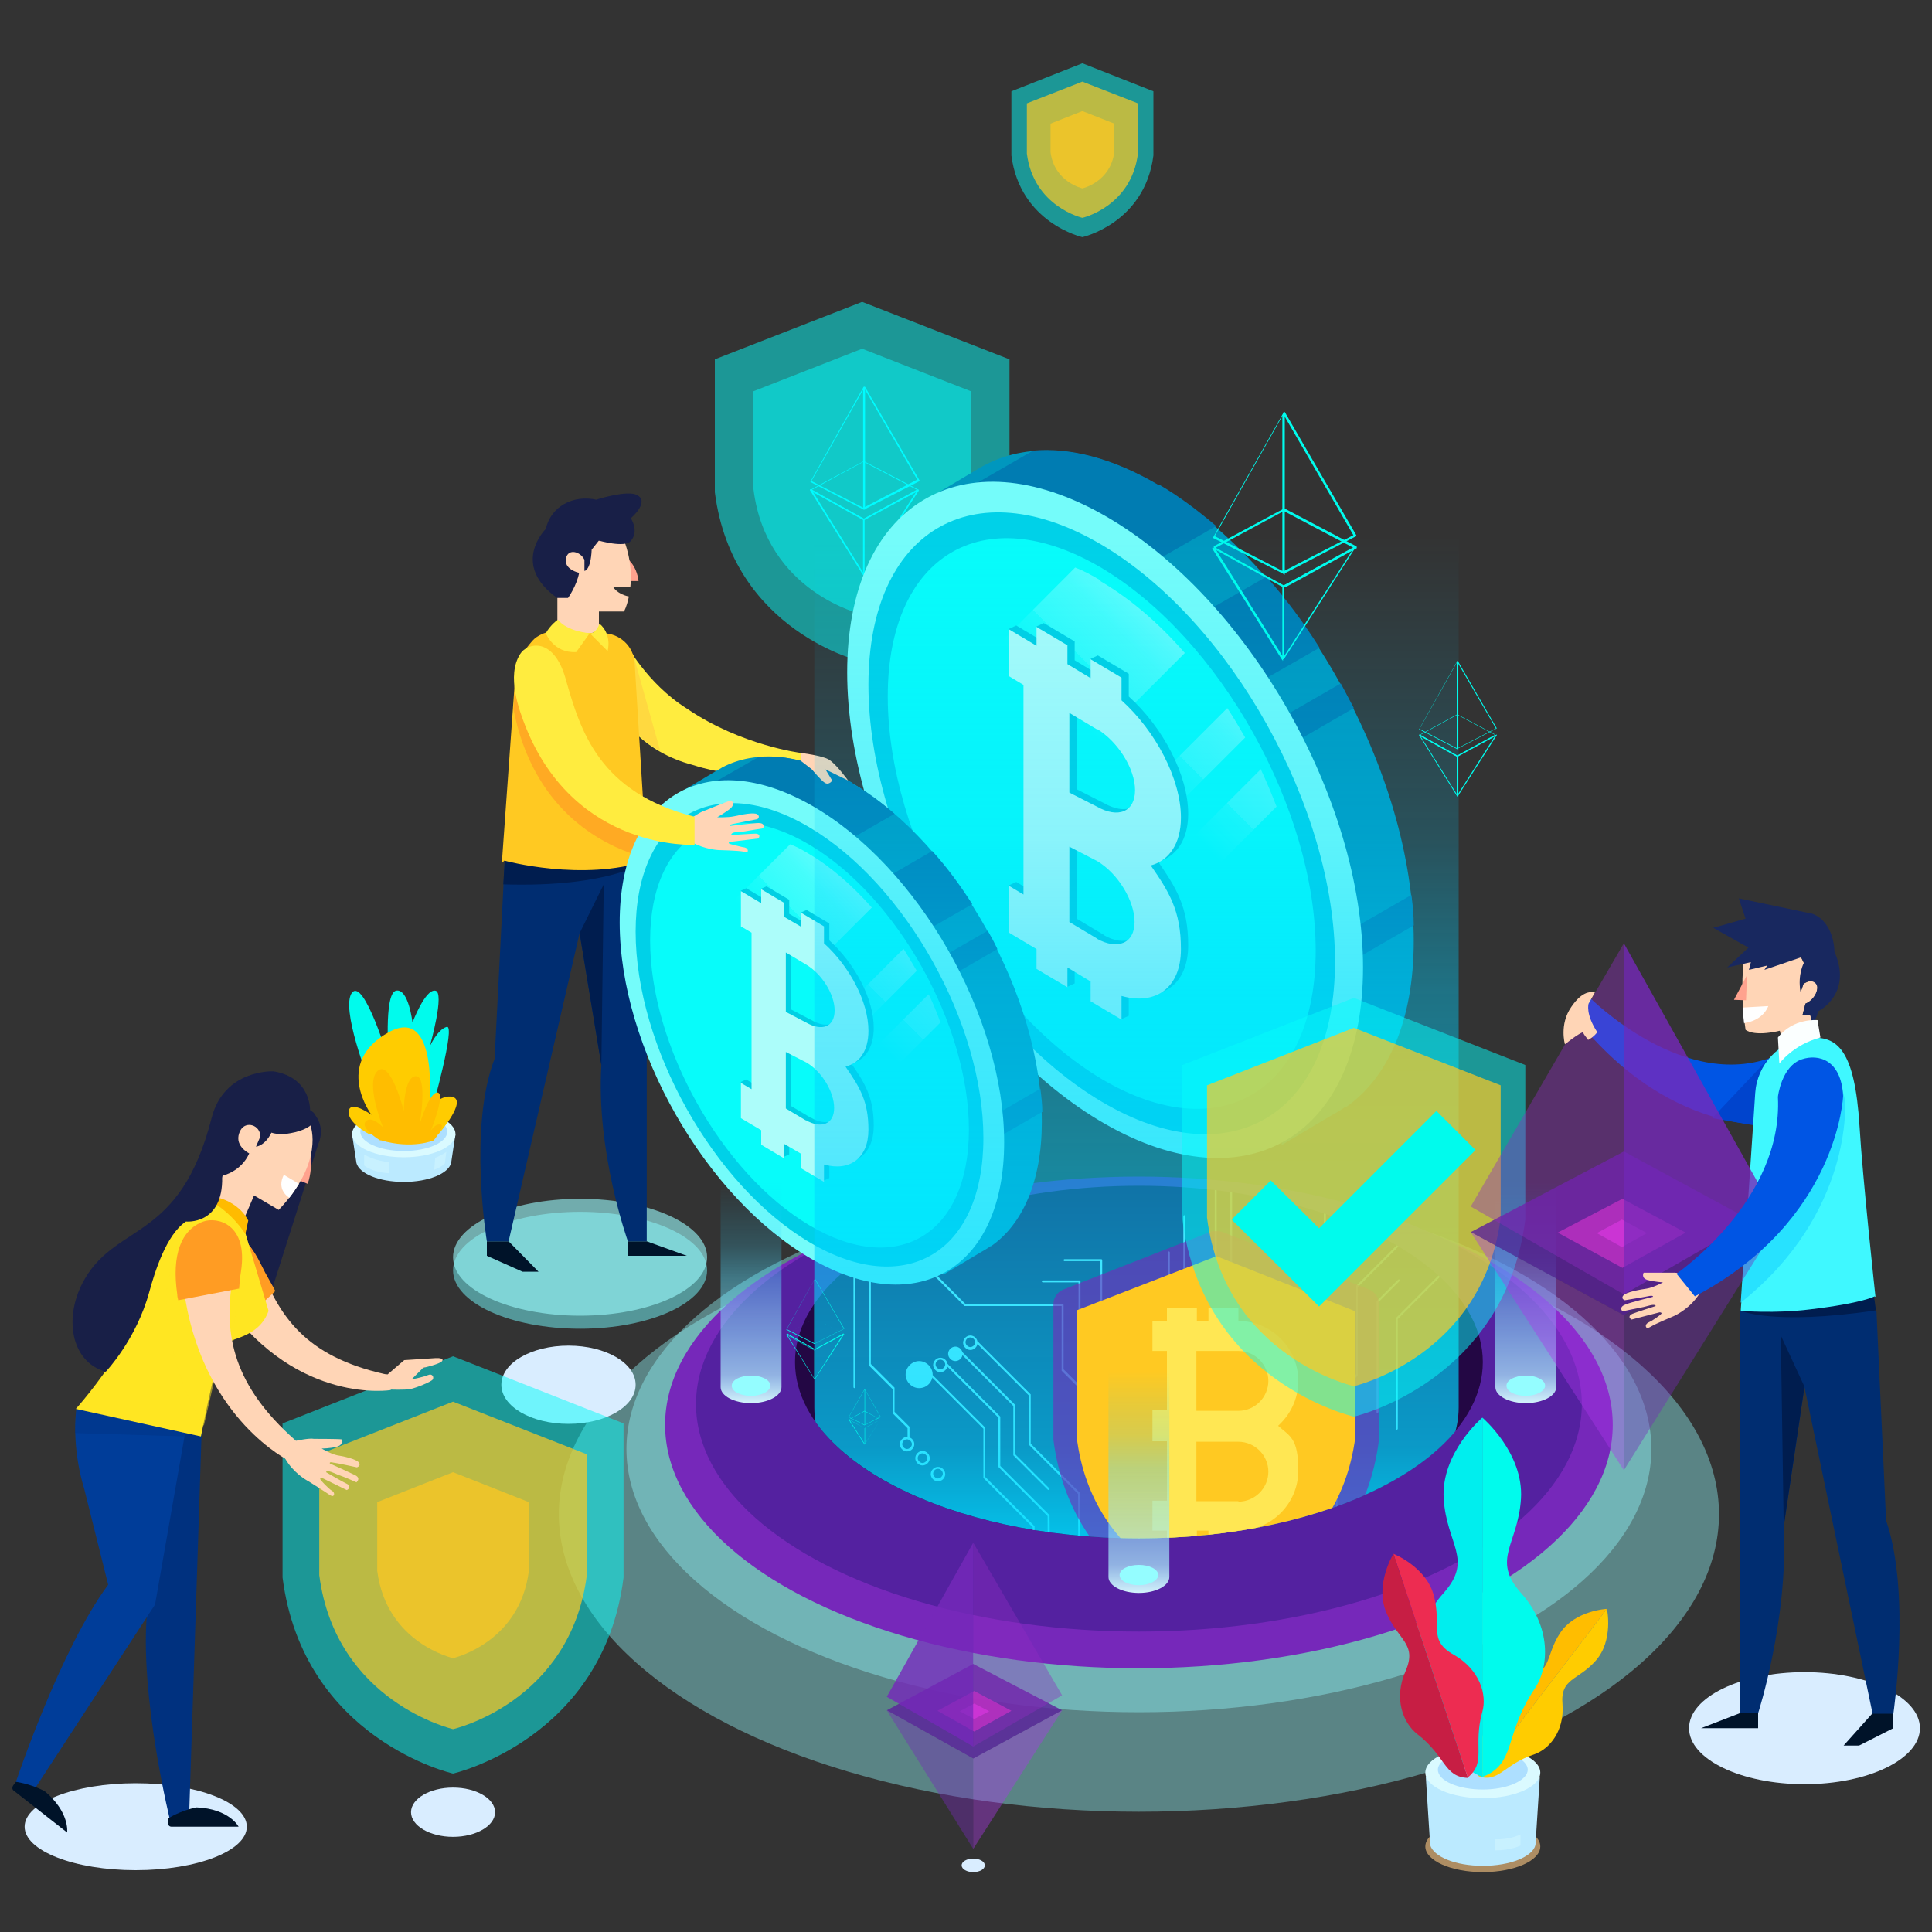 <?xml version="1.0" encoding="UTF-8"?>
<svg xmlns="http://www.w3.org/2000/svg" version="1.1" xmlns:xlink="http://www.w3.org/1999/xlink" viewBox="0 0 400 400">
  <rect x="0" y="0" width="400" height="400" fill="#333333" stroke="none"/>
  <!-- Generator: Adobe Illustrator 29.4.0, SVG Export Plug-In . SVG Version: 2.1.0 Build 152)  -->
  <defs>
    <style>
      .st0 {
        fill: #ff9c23;
      }

      .st1, .st2 {
        fill: #ffe622;
      }

      .st3 {
        fill: #fc0;
      }

      .st4 {
        fill: url(#Degradado_sin_nombre_7001);
      }

      .st5 {
        opacity: .5;
      }

      .st5, .st6 {
        fill: #07fcfa;
      }

      .st7 {
        opacity: .4;
      }

      .st7, .st2, .st8, .st9, .st10 {
        mix-blend-mode: multiply;
      }

      .st7, .st11 {
        fill: #00317f;
      }

      .st12 {
        fill: #5421a0;
      }

      .st13 {
        fill: #dafaff;
      }

      .st14 {
        fill: url(#Degradado_sin_nombre_34);
      }

      .st15, .st16, .st17, .st18 {
        opacity: .4;
      }

      .st15, .st19 {
        fill: #94fdff;
      }

      .st20 {
        fill: #00d1e8;
      }

      .st21 {
        fill: #18285f;
      }

      .st22 {
        fill: #001329;
      }

      .st23 {
        fill: #ff3eeb;
      }

      .st23, .st24, .st25, .st26 {
        opacity: .8;
      }

      .st27 {
        fill: #181f47;
      }

      .st16 {
        fill: #8f2bc0;
      }

      .st28 {
        fill: #0ee;
      }

      .st29 {
        fill: #fbffff;
      }

      .st30 {
        fill: #fff;
      }

      .st31 {
        fill: #addfff;
      }

      .st32 {
        fill: #fb0;
      }

      .st33 {
        fill: #0055e4;
      }

      .st34 {
        fill: none;
      }

      .st35 {
        fill: #ffd5b6;
      }

      .st36 {
        fill: #ffa28e;
      }

      .st37 {
        opacity: .6;
      }

      .st37, .st18, .st25, .st38 {
        fill: #7628ba;
      }

      .st39 {
        fill: #bbeaff;
      }

      .st2 {
        opacity: .5;
      }

      .st40 {
        clip-path: url(#clippath-1);
      }

      .st17 {
        fill: #ad36eb;
      }

      .st41 {
        fill: #c71e44;
      }

      .st42 {
        fill: #001d4f;
      }

      .st43 {
        fill: #ffbd00;
      }

      .st44 {
        fill: #c8f1ff;
      }

      .st45 {
        fill: #3ff8ff;
      }

      .st46 {
        fill: #00cfe3;
      }

      .st47 {
        isolation: isolate;
      }

      .st48 {
        fill: #ffec3f;
      }

      .st49 {
        fill: #ffd940;
      }

      .st50 {
        fill: #ffaa23;
      }

      .st51 {
        fill: #9bfdff;
        opacity: .6;
      }

      .st52 {
        fill: #77fcff;
        opacity: .5;
      }

      .st53 {
        fill: url(#Degradado_sin_nombre_700);
      }

      .st24 {
        fill: #dd34c4;
      }

      .st54 {
        fill: #00fbed;
      }

      .st55 {
        fill: #ed2c51;
      }

      .st56 {
        fill: #74fcfa;
      }

      .st57 {
        fill: #00fcff;
      }

      .st8 {
        fill: #ffca84;
        opacity: .6;
      }

      .st58, .st59 {
        fill: #ffc922;
      }

      .st60 {
        fill: #007cb2;
      }

      .st61 {
        fill: #003d99;
      }

      .st62 {
        fill: url(#Degradado_sin_nombre_27);
      }

      .st63 {
        fill: #0097be;
      }

      .st26 {
        fill: #5b209c;
      }

      .st64 {
        fill: #002d71;
      }

      .st9 {
        fill: #d9edff;
      }

      .st65 {
        fill: #27e2ff;
      }

      .st66 {
        fill: #0044cd;
      }

      .st10 {
        fill: #008dca;
        opacity: 0;
      }

      .st67 {
        fill: #ffe753;
      }

      .st68 {
        clip-path: url(#clippath);
      }

      .st69 {
        fill: #acfdfa;
      }

      .st70 {
        fill: url(#Degradado_sin_nombre_271);
      }

      .st71 {
        fill: #230744;
      }

      .st59 {
        opacity: .7;
      }

      .st72 {
        fill: url(#Degradado_sin_nombre_272);
      }
    </style>
    <clipPath id="clippath">
      <ellipse class="st34" cx="235.8" cy="282" rx="71.2" ry="36.5"/>
    </clipPath>
    <linearGradient id="Degradado_sin_nombre_700" data-name="Degradado sin nombre 700" x1="257" y1="128.7" x2="189.4" y2="196.4" gradientUnits="userSpaceOnUse">
      <stop offset="0" stop-color="#8efcff"/>
      <stop offset="0" stop-color="#90fcff" stop-opacity="1"/>
      <stop offset="0" stop-color="#a5fcff" stop-opacity=".8"/>
      <stop offset="0" stop-color="#b8fdff" stop-opacity=".6"/>
      <stop offset=".1" stop-color="#c9fdff" stop-opacity=".5"/>
      <stop offset=".2" stop-color="#d8fdff" stop-opacity=".3"/>
      <stop offset=".3" stop-color="#e4feff" stop-opacity=".2"/>
      <stop offset=".3" stop-color="#eefeff" stop-opacity=".1"/>
      <stop offset=".4" stop-color="#f5feff" stop-opacity="0"/>
      <stop offset=".5" stop-color="#fbfeff" stop-opacity="0"/>
      <stop offset=".6" stop-color="#fefeff" stop-opacity="0"/>
      <stop offset="1" stop-color="#fff" stop-opacity="0"/>
    </linearGradient>
    <linearGradient id="Degradado_sin_nombre_7001" data-name="Degradado sin nombre 700" x1="189.2" y1="183.1" x2="138.8" y2="233.6" xlink:href="#Degradado_sin_nombre_700"/>
    <clipPath id="clippath-1">
      <path class="st34" d="M307,282c0,20.2-31.9,36.5-71.2,36.5s-71.2-16.4-71.2-36.5-30.4-217.3,8.9-217.3,109.2-28,130.8,6c37.9,59.8,2.7,198.4,2.7,211.2Z"/>
    </clipPath>
    <linearGradient id="Degradado_sin_nombre_34" data-name="Degradado sin nombre 34" x1="235.2" y1="330.8" x2="235.2" y2="16.7" gradientUnits="userSpaceOnUse">
      <stop offset="0" stop-color="#0df"/>
      <stop offset="0" stop-color="#00dcff" stop-opacity="1"/>
      <stop offset=".1" stop-color="#00d8ff" stop-opacity=".7"/>
      <stop offset=".3" stop-color="#00d4ff" stop-opacity=".5"/>
      <stop offset=".4" stop-color="#00d1ff" stop-opacity=".4"/>
      <stop offset=".5" stop-color="#00ceff" stop-opacity=".2"/>
      <stop offset=".6" stop-color="#0cf" stop-opacity=".1"/>
      <stop offset=".7" stop-color="#00cbff" stop-opacity="0"/>
      <stop offset=".9" stop-color="#00caff" stop-opacity="0"/>
      <stop offset="1" stop-color="#00caff" stop-opacity="0"/>
    </linearGradient>
    <linearGradient id="Degradado_sin_nombre_27" data-name="Degradado sin nombre 27" x1="235.8" y1="330.7" x2="235.8" y2="263.8" gradientUnits="userSpaceOnUse">
      <stop offset="0" stop-color="#e7ffff"/>
      <stop offset="0" stop-color="#dffdff" stop-opacity="1"/>
      <stop offset=".1" stop-color="#acf1ff" stop-opacity=".7"/>
      <stop offset=".3" stop-color="#7ee6ff" stop-opacity=".5"/>
      <stop offset=".4" stop-color="#57deff" stop-opacity=".4"/>
      <stop offset=".5" stop-color="#37d6ff" stop-opacity=".2"/>
      <stop offset=".6" stop-color="#1fd1ff" stop-opacity=".1"/>
      <stop offset=".7" stop-color="#0dcdff" stop-opacity="0"/>
      <stop offset=".9" stop-color="#03caff" stop-opacity="0"/>
      <stop offset="1" stop-color="#00caff" stop-opacity="0"/>
    </linearGradient>
    <linearGradient id="Degradado_sin_nombre_271" data-name="Degradado sin nombre 27" x1="315.9" y1="291.4" x2="315.9" y2="224.5" xlink:href="#Degradado_sin_nombre_27"/>
    <linearGradient id="Degradado_sin_nombre_272" data-name="Degradado sin nombre 27" x1="155.5" y1="291.4" x2="155.5" y2="224.5" xlink:href="#Degradado_sin_nombre_27"/>
  </defs>
  <g class="st47">
    <g id="Layer_1">
      <g>
        <g>
          <ellipse class="st15" cx="235.8" cy="313.5" rx="120.1" ry="61.6"/>
          <ellipse class="st15" cx="235.8" cy="300" rx="106.1" ry="54.5"/>
          <ellipse class="st38" cx="235.8" cy="295" rx="98.1" ry="50.4"/>
          <ellipse class="st12" cx="235.8" cy="290.7" rx="91.7" ry="47.1"/>
          <ellipse class="st71" cx="235.8" cy="282" rx="71.2" ry="36.5"/>
        </g>
        <g class="st68">
          <g>
            <path class="st19" d="M235.8,345.4c-.1,0-.2-.1-.2-.2v-45.6l-15.8-15.8s0-.1,0-.2v-13.2h-19.9c0,0-.1,0-.2,0l-9.5-9.5c0,0,0-.2,0-.3,0,0,.2,0,.3,0l9.4,9.4h20.1c.1,0,.2.1.2.2v13.3l15.8,15.8s0,.1,0,.2v45.7c0,.1-.1.2-.2.2Z"/>
            <path class="st19" d="M223.4,323.5s0,0,0,0c-.1,0-.2-.2-.2-.3.1-.5,0-8.6,0-13.9l-10.2-10.2s0-.1,0-.2v-10l-10.8-10.8c0,0,0-.2,0-.3,0,0,.2,0,.3,0l10.9,10.9s0,.1,0,.2v10l10.2,10.2s0,.1,0,.2c0,2.3.2,13.6,0,14.2,0,0-.1.2-.2.2Z"/>
            <path class="st19" d="M217.2,308.1l-7-7v-10c0,0,0-.1,0-.2l-10.9-10.9c0,0-.2,0-.3,0,0,0,0,.2,0,.3l10.8,10.8v10c0,0,0,.1,0,.2l7.1,7.1c.2.2.6,0,.3-.3Z"/>
            <path class="st19" d="M217.1,328.1s0,0,0,0c-.1,0-.2-.2-.2-.3.1-.5,0-8.6,0-13.9l-10.2-10.2s0-.1,0-.2v-10l-10.8-10.8c0,0,0-.2,0-.3,0,0,.2,0,.3,0l10.9,10.9s0,.1,0,.2v10l10.2,10.2s0,.1,0,.2c0,2.3.2,13.6,0,14.2,0,0-.1.2-.2.2Z"/>
            <path class="st19" d="M214,330.4s0,0,0,0c-.1,0-.2-.2-.2-.3.1-.5,0-8.6,0-13.9l-10.2-10.2s0-.1,0-.2v-10l-10.8-10.8c0,0,0-.2,0-.3,0,0,.2,0,.3,0l10.9,10.9s0,.1,0,.2v10l10.2,10.2s0,.1,0,.2c0,2.3.2,13.6,0,14.2,0,0-.1.2-.2.2Z"/>
            <path class="st19" d="M190.3,287.4c-1.5,0-2.8-1.3-2.8-2.8s1.3-2.8,2.8-2.8,2.8,1.3,2.8,2.8-1.2,2.8-2.8,2.8Z"/>
            <path class="st19" d="M194.7,284.1c-.8,0-1.5-.7-1.5-1.5s.7-1.5,1.5-1.5,1.5.7,1.5,1.5-.7,1.5-1.5,1.5ZM194.7,281.5c-.6,0-1,.5-1,1s.5,1,1,1,1-.5,1-1-.5-1-1-1Z"/>
            <path class="st19" d="M197.8,281.8c-.8,0-1.5-.7-1.5-1.5s.7-1.5,1.5-1.5,1.5.7,1.5,1.5-.7,1.5-1.5,1.5Z"/>
            <path class="st19" d="M200.9,279.5c-.8,0-1.5-.7-1.5-1.5s.7-1.5,1.5-1.5,1.5.7,1.5,1.5-.7,1.5-1.5,1.5ZM200.9,276.9c-.6,0-1,.5-1,1s.5,1,1,1,1-.5,1-1-.5-1-1-1Z"/>
            <path class="st19" d="M187.8,300.5c-.8,0-1.5-.7-1.5-1.5s.7-1.5,1.5-1.5,1.5.7,1.5,1.5-.7,1.5-1.5,1.5ZM187.8,298c-.6,0-1,.5-1,1s.5,1,1,1,1-.5,1-1-.5-1-1-1Z"/>
            <path class="st19" d="M191,303.4c-.8,0-1.5-.7-1.5-1.5s.7-1.5,1.5-1.5,1.5.7,1.5,1.5-.7,1.5-1.5,1.5ZM191,300.9c-.6,0-1,.5-1,1s.5,1,1,1,1-.5,1-1-.5-1-1-1Z"/>
            <path class="st19" d="M194.2,306.7c-.8,0-1.5-.7-1.5-1.5s.7-1.5,1.5-1.5,1.5.7,1.5,1.5-.7,1.5-1.5,1.5ZM194.2,304.1c-.6,0-1,.5-1,1s.5,1,1,1,1-.5,1-1-.5-1-1-1Z"/>
            <path class="st19" d="M259.2,323.5c0,0-.1,0-.2,0l-12.3-12.3s0-.1,0-.2v-18.4h-8.9c0,0-.1,0-.2,0l-14.3-14.3s0-.1,0-.2v-12.6h-7.4c-.1,0-.2-.1-.2-.2s.1-.2.2-.2h7.6c.1,0,.2.1.2.2v12.7l14.2,14.2h9c.1,0,.2.1.2.2v18.5l12.3,12.3c0,0,0,.2,0,.3,0,0-.1,0-.2,0Z"/>
            <path class="st19" d="M263.7,319.1c0,0-.1,0-.2,0l-12.3-12.3s0-.1,0-.2v-18.4h-8.9c0,0-.1,0-.2,0l-14.3-14.3s0-.1,0-.2v-12.6h-7.4c-.1,0-.2-.1-.2-.2s.1-.2.2-.2h7.6c.1,0,.2.1.2.2v12.7l14.2,14.2h9c.1,0,.2.1.2.2v18.5l12.3,12.3c0,0,0,.2,0,.3,0,0-.1,0-.2,0Z"/>
            <path class="st19" d="M248.5,279.7c0,0-.1,0-.2,0l-6.5-6.5s0-.1,0-.2v-13.7c0-.1.1-.2.2-.2s.2.1.2.2v13.6l6.4,6.4c0,0,0,.2,0,.3,0,0-.1,0-.2,0Z"/>
            <path class="st19" d="M251.7,278.2c0,0-.1,0-.2,0l-6.5-6.5s0-.1,0-.2v-19.7c0-.1.1-.2.2-.2s.2.1.2.2v19.6l6.4,6.4c0,0,0,.2,0,.3,0,0-.1,0-.2,0Z"/>
            <path class="st19" d="M250.7,272.5c0,0-.1,0-.2,0l-2.2-2.2s0-.1,0-.2v-7.2c0-.1.1-.2.2-.2s.2.1.2.2v7.1l2.1,2.1c0,0,0,.2,0,.3,0,0-.1,0-.2,0Z"/>
            <path class="st19" d="M258.2,275.3c0,0-.1,0-.2,0l-6.5-6.5s0-.1,0-.2v-33.2c0-.1.1-.2.2-.2s.2.1.2.2v33.1l6.4,6.4c0,0,0,.2,0,.3,0,0-.1,0-.2,0Z"/>
            <path class="st19" d="M261.4,273.8c0,0-.1,0-.2,0l-6.5-6.5s0-.1,0-.2v-33.2c0-.1.1-.2.2-.2s.2.1.2.2v33.1l6.4,6.4c0,0,0,.2,0,.3,0,0-.1,0-.2,0Z"/>
            <path class="st19" d="M274.4,318.8c-.1,0-.2-.1-.2-.2v-11.9h-8.5c-.1,0-.2-.1-.2-.2v-11.9c0,0,0-.1,0-.2l8.6-8.6v-42.6c0-.1.1-.2.2-.2s.2.1.2.2v42.7c0,0,0,.1,0,.2l-8.6,8.6v11.6h8.5c.1,0,.2.1.2.2v12.2c0,.1-.1.2-.2.2Z"/>
            <path class="st19" d="M276.8,315.7c-.1,0-.2-.1-.2-.2v-12h-7.8c-.1,0-.2-.1-.2-.2v-6.4c0,0,0-.1,0-.2l12.2-12.2v-18.1c0,0,0-.1,0-.2l12.4-12.4c0,0,.2,0,.3,0,0,0,0,.2,0,.3l-12.4,12.4v18.1c0,0,0,.1,0,.2l-12.2,12.2v6.1h7.8c.1,0,.2.1.2.2v12.2c0,.1-.1.2-.2.2Z"/>
            <path class="st19" d="M285.2,292.6c-.1,0-.2-.1-.2-.2v-22.8c0,0,0-.1,0-.2l4.5-4.5c0,0,.2,0,.3,0,0,0,0,.2,0,.3l-4.4,4.4v22.7c0,.1-.1.2-.2.2Z"/>
            <path class="st19" d="M289.2,296.1c-.1,0-.2-.1-.2-.2v-22.8c0,0,0-.1,0-.2l12.9-12.9c0,0,.2,0,.3,0,0,0,0,.2,0,.3l-12.8,12.8v22.7c0,.1-.1.2-.2.2Z"/>
            <path class="st19" d="M176.9,287.4c-.1,0-.2-.1-.2-.2v-39.5c0-.1.1-.2.2-.2s.2.1.2.2v39.5c0,.1-.1.2-.2.2Z"/>
            <path class="st19" d="M188.1,298c-.1,0-.2-.1-.2-.2v-2.1l-3.1-3.1s0-.1,0-.2v-4.8l-4.9-4.9s0-.1,0-.2v-32.9c0-.1.1-.2.2-.2s.2.1.2.2v32.8l4.9,4.9s0,.1,0,.2v4.8l3.1,3.1s0,.1,0,.2v2.2c0,.1-.1.2-.2.2Z"/>
          </g>
        </g>
        <path class="st5" d="M178.5,62.5l-30.5,11.9v27.5c3.7,29,30.5,35.1,30.5,35.1,0,0,26.8-6.1,30.5-35.1v-27.5l-30.5-11.9Z"/>
        <path class="st5" d="M178.5,72.2l-22.5,8.8v20.3c2.7,21.4,22.5,25.9,22.5,25.9,0,0,19.8-4.5,22.5-25.9v-20.3l-22.5-8.8Z"/>
        <g>
          <path class="st5" d="M224.1,13.1l-14.7,5.8v13.3c1.8,14,14.7,16.9,14.7,16.9,0,0,12.9-2.9,14.7-16.9v-13.3l-14.7-5.8Z"/>
          <path class="st59" d="M224.1,16.9l-11.5,4.5v10.4c1.4,11,11.5,13.3,11.5,13.3,0,0,10.1-2.3,11.5-13.3v-10.4l-11.5-4.5Z"/>
          <path class="st59" d="M224.1,23l-6.6,2.6v5.9c.8,6.2,6.6,7.5,6.6,7.5,0,0,5.8-1.3,6.6-7.5v-5.9l-6.6-2.6Z"/>
        </g>
        <path class="st9" d="M117.7,278.6c-7.7,0-13.9,3.6-13.9,8.1s6.2,8.1,13.9,8.1,13.9-3.6,13.9-8.1-6.2-8.1-13.9-8.1Z"/>
        <g>
          <path class="st57" d="M178.8,107.7s0,0,0,0l-11-6.1s0,0,0-.1,0-.1,0-.1l11-5.9s0,0,.1,0l11.3,5.9s0,0,0,.1,0,.1,0,.1l-11.3,6.1s0,0,0,0ZM168.1,101.4l10.7,6,11-6-11-5.8-10.7,5.8Z"/>
          <path class="st57" d="M178.8,105.5s0,0,0,0c0,0,0,0,0-.1v-25.2c0,0,0-.1.1-.1,0,0,.1,0,.2,0l11.3,19.4s0,0,0,.1c0,0,0,0,0,0l-11.3,5.8s0,0,0,0ZM179,80.6v24.4l10.9-5.7-10.9-18.8Z"/>
          <path class="st57" d="M178.8,105.5s0,0,0,0l-11-5.7s0,0,0,0c0,0,0,0,0-.1l11-19.6c0,0,.1,0,.2,0,0,0,.1,0,.1.1v25.2c0,0,0,0,0,.1,0,0,0,0,0,0ZM168,99.6l10.7,5.5v-24.4l-10.7,18.9Z"/>
          <path class="st57" d="M178.8,119.1s0,0-.1,0l-11-17.6c0,0,0-.1,0-.2,0,0,.1,0,.2,0l11,6.1s0,0,0,.1v11.4c0,0,0,.1-.1.1,0,0,0,0,0,0ZM168.3,101.8l10.4,16.7v-10.9l-10.4-5.8Z"/>
          <path class="st57" d="M178.8,119.1s0,0,0,0c0,0-.1,0-.1-.1v-11.4c0,0,0-.1,0-.1l11.3-6.1c0,0,.1,0,.2,0,0,0,0,.1,0,.2l-11.3,17.6s0,0-.1,0ZM179,107.6v10.9l10.7-16.7-10.7,5.8Z"/>
        </g>
        <g>
          <g>
            <path class="st63" d="M187.3,132.2c0,34.8,23.6,76.9,52.7,94.2,9.4,5.6,18.2,7.8,25.8,7.2l-.5,3.5,10.4-6.2c1-.5,1.9-1.1,2.8-1.7h.2c0,0,0,0,0,0,8.7-6.1,14-17.9,14-34.4,0-34.8-23.6-76.9-52.7-94.2-14-8.3-26.7-9.3-36.1-4.3h0s-.4.2-.4.2c-.4.2-.8.5-1.2.7l-10.6,6.3,4.5-.9c-5.6,6.7-8.9,16.8-8.9,29.7ZM211.2,146.3c0-19,12.9-26.8,28.9-17.3,15.9,9.5,28.9,32.5,28.9,51.6s-12.9,26.8-28.9,17.3c-15.9-9.5-28.9-32.5-28.9-51.6Z"/>
            <path class="st60" d="M240,100.5c-9.5-5.6-18.4-7.9-26.1-7.2l-19.1,11c-4.8,6.6-7.5,16-7.5,27.9s.4,8.7,1.1,13.2l29-16.7c1.6-1.4,3.4-2.5,5.4-3.1l29-16.7c-3.8-3.2-7.6-6.1-11.7-8.5ZM208.9,150.2l2.7,2c-.1-1.1-.2-2.3-.3-3.4l-2.4,1.4ZM262.2,119.4l-19.5,11.2c4.9,3.4,9.4,8,13.2,13.4l17.3-9.9c-3.3-5.2-7-10.2-11-14.7ZM280.3,146.6c-.9-1.7-1.8-3.4-2.7-5.1l-17,9.8c.9,1.7,1.8,3.4,2.6,5.2l17.1-9.9ZM292.2,185.3l-30.2,17.4,5.1,3.7,25.6-14.8c0-2.1-.2-4.2-.5-6.4Z"/>
            <path class="st56" d="M175.4,139.2c0,34.8,23.9,76.6,53.4,93.5,29.5,16.9,53.4,2.4,53.4-32.4s-23.9-76.6-53.4-93.5c-29.5-16.9-53.4-2.4-53.4,32.4Z"/>
            <path class="st20" d="M179.8,141.8c0,31.8,21.6,70.5,48.3,86.3,26.7,15.8,48.3,2.8,48.3-29s-21.6-70.5-48.3-86.3c-26.7-15.8-48.3-2.8-48.3,29Z"/>
            <path class="st6" d="M183.8,144.2c0,29.2,19.8,64.6,44.3,79.2,24.5,14.5,44.3,2.6,44.3-26.6s-19.8-64.6-44.3-79.2c-24.5-14.5-44.3-2.6-44.3,26.6Z"/>
            <path class="st53" d="M254.1,146.6l-50.2,50.2c1.3,1.9,2.7,3.8,4.2,5.6l49.7-49.7c-1.2-2.1-2.4-4.1-3.7-6.1ZM227.9,120.2c-1.8-1.1-3.5-2-5.3-2.7-10.8,10.8-23.7,23.8-36.1,36.3,1.3,10.1,4.7,20.6,9.7,30.5l49.1-49.1c-5.3-6.1-11.2-11.2-17.5-14.9ZM261.1,159.2l-48.5,48.5c1.8,1.9,3.7,3.8,5.6,5.4l46.1-46.1c-1-2.6-2.1-5.2-3.3-7.8Z"/>
          </g>
          <path class="st46" d="M239.7,178.4c3.8-1,6.3-4.5,6.3-9.9,0-8-5.2-17.9-12.3-24.3v-4.7l-6.4-3.8-1.5.7,1.5,3.2-4.8-2.9v-3.9l-6.4-3.8-1.5.7,1.5,3.2-5.7-3.4-1.5.7,1.5,9,3,1.8v43.4l-3-1.8-1.5.7,1.5,9,5.7,3.4v4.1l4.9,4.5,1.5-.7v-4.1l4.8,2.9v4.1l4.9,4.5,1.5-.7v-4.9c7.1,2,12.3-1.7,12.3-9.7s-2.5-11.9-6.3-17.4ZM228.6,150.2c4.3,2.6,7.9,8.2,7.9,12.7s-3.5,5.9-7.9,3.4l-5.7-2.9v-16.5l5.7,3.4ZM228.6,193.6l-5.7-3.4v-15.6l5.8,3c4.3,2.6,7.7,8.2,7.7,12.6s-3.5,5.9-7.9,3.4Z"/>
          <path class="st69" d="M238.2,179.2c3.8-1,6.3-4.5,6.3-9.9,0-8-5.2-17.9-12.3-24.3v-4.7l-6.4-3.8v3.9l-4.8-2.9v-3.9l-6.4-3.8v3.9l-5.7-3.4v9.7l3,1.8v43.4l-3-1.8v9.7l5.7,3.4v4.1l6.4,3.8v-4.1l4.8,2.9v4.1l6.4,3.8v-4.9c7.1,2,12.3-1.7,12.3-9.7s-2.5-11.9-6.3-17.4ZM227.1,150.9c4.3,2.6,7.9,8.2,7.9,12.7s-3.5,5.9-7.9,3.4l-5.7-2.9v-16.5l5.7,3.4ZM227.1,194.3l-5.7-3.4v-15.6l5.8,3c4.3,2.6,7.7,8.2,7.7,12.6s-3.5,5.9-7.9,3.4Z"/>
        </g>
        <g>
          <g>
            <path class="st10" d="M94,241c0,2.5-4.6,4.6-10.4,4.6s-10.4-2.1-10.4-4.6,4.6-4.6,10.4-4.6,10.4,2.1,10.4,4.6Z"/>
            <path class="st39" d="M94.3,234.8l-1.8,1.1c-1.6-1.5-5-2.5-8.9-2.5s-7.3,1-8.9,2.5l-1.8-1,.9,5.9h0c.6,2.2,4.7,3.9,9.8,3.9s9.2-1.7,9.8-3.9h0s.9-6,.9-6Z"/>
            <path class="st44" d="M75.4,239v2.3s1.5,1.4,5.2,1.6v-2.3s-3-.2-5.2-1.6Z"/>
            <path class="st44" d="M90.1,239.7l-.2,2.5c1.4-.5,2.2-1.3,2.2-1.3l.3-2.4c-.7.5-1.5.9-2.3,1.2Z"/>
            <ellipse class="st13" cx="83.6" cy="234.8" rx="10.7" ry="4.8"/>
            <path class="st31" d="M92.6,234.3c0,2.2-4,4-9,4s-9-1.8-9-4,4-4,9-4,9,1.8,9,4Z"/>
          </g>
          <path class="st54" d="M76.4,223.8s-6-15.2-3.5-18.3c2.5-3,7.6,14,7.6,14,0,0-1.1-13.8,1.5-14.4,2.6-.5,3.4,6.6,3.4,6.6,0,0,2.6-6.9,4.7-6.6,2.1.2-1.1,11.5-1.1,11.5,0,0,1.6-3.5,3.5-4,1.9-.4-3.1,17.3-3.1,17.3l-6.2-.9"/>
          <path class="st3" d="M76.4,234.8s-4.6-2.4-4.2-4.8c.4-2.3,4.7.8,4.7.8,0,0-8-10.7,3.6-17.1,10.5-5.8,8.4,15.7,8.4,15.7,0,0,2.4-2.9,4.8-2.3,3.1.8-2.9,7.7-2.9,7.7,0,0-5,.4-14.4,0Z"/>
          <path class="st43" d="M78.7,236.1s-4.2-2.5-3-3.9c1.2-1.4,3.6,1.2,3.6,1.2,0,0-3.8-9.3-1.1-11.7,2.7-2.4,5.4,8.3,5.4,8.3,0,0,0-7.1,2.5-7.2,2.5,0,.8,9.9.8,9.9,0,0,2-6.7,3.7-6.5,1.7.2-1.4,7.9-1.4,7.9,0,0,.9-1.5,2-1.3,1.1.2-1.4,3.3-1.4,3.3,0,0-4.4,1.9-10.9,0Z"/>
        </g>
        <g>
          <g>
            <ellipse class="st52" cx="120.1" cy="263" rx="26.3" ry="12.1"/>
            <ellipse class="st51" cx="120.1" cy="260.3" rx="26.3" ry="12.1"/>
          </g>
          <g>
            <g>
              <polygon class="st22" points="130 257 130 260 142.2 260 133.9 257 130 257"/>
              <polygon class="st22" points="100.8 257 100.8 260 108.2 263.3 111.5 263.3 105.3 257 100.8 257"/>
              <path class="st64" d="M133.9,178.2v78.8h-3.9s-6.6-18.4-5.5-36.5l-4.5-27.3-14.7,63.8h-4.5s-3.9-23.6,1.6-37.8l2.1-41h29.4Z"/>
              <path class="st42" d="M133.9,178.2s-7.2,5.6-29.7,4.9l.3-4.9,17-3.1"/>
              <polygon class="st42" points="120 193.2 125 183.1 124.5 220.5 120 193.2"/>
              <path class="st27" d="M124.5,105.2c-.3-.6-.6-1.1-.8-1.7-5.2-1.2-9.7,1.5-10.7,6,0,0-7.5,7.4,2.5,14.4l3.1.3,4.5-3.7,6.1-8.6s.7,0,1.6-.3c-2.6-1.6-4.8-3.9-6.3-6.5Z"/>
              <path class="st36" d="M129.7,115.5s2.1,1.4,2.5,4.8h-4.2l1.8-4.8Z"/>
              <path class="st35" d="M117.6,123.8s1.8-2.5,2.3-5.2c0,0-3.3-.7-2.7-3.1.5-2,3-1.3,3.8.4v2.3s1.3,0,1.5-4.4l1.5-1.9h5.2s1.9,4.4,1.3,9.7h-3.5s.8,1.4,3.2,1.9c-.2,1-.5,2.1-1,3.1h-5.2v3.8l-3,1.4-2.6.8-2.2-1-.8-2.8v-5h2.2Z"/>
              <path class="st27" d="M118.9,108.3l4.7-4.9s6.3-2,8.3-.9c2.7,1.4-1.3,4.8-1.3,4.8,0,0,1.8,2.6,0,4.7-1.2,1.5-6.7-.1-6.7-.1l-3.1-2.9-1.9-.7Z"/>
              <path class="st48" d="M129.5,133.1s4.4,8.4,12.7,13.6c11.3,7.7,23.7,9.2,23.7,9.2v5s-12.1.8-22.4-2.5c-10.7-2.8-14.7-10-14.7-10l.7-15.3Z"/>
              <path class="st49" d="M131.1,135.6c0,0,0-.1-.1-.2l-.5,2.6-1.6,8.2v1.1c0,0-.1,1-.1,1,0,0,1.4,2.1,3.8,4.3,1.1,1,2.5,2,4.1,2.9l-5.6-20Z"/>
              <path class="st58" d="M104.5,178.2s16.1,4.4,29.4,0c0,0-1.7-28.1-2.5-40.9-.2-3.5-3.1-6.2-6.6-6.2l-11.4-.2c-.3,0-2.2.6-3.2,1.8-1.8,2.1-3.3,4.1-3.5,6.9l-2.8,39.1.5-.5Z"/>
              <path class="st50" d="M133.5,171.4c-13.6-7.8-15.5-20.1-17.1-30-1.2-7.3-5.1-8.1-7.4-7.1-1.2,1.6-2,3.2-2.2,5.3l-.5,7.3c.3,1.3.6,2.5.8,3.4,5.2,19.2,19.2,25.4,26.9,27.4,0-.9-.2-3.2-.4-6.4Z"/>
              <path class="st48" d="M122.1,131.1l3.7,3.7s1-3.4-1.7-5.7c0,0-.4,1.7-1.9,2.1Z"/>
              <path class="st48" d="M122.1,131.1s-4.6-.3-6.6-2.8c0,0-1.5,1-2.5,2.8,0,0,1.6,4.2,6.3,3.9l2.8-3.9Z"/>
            </g>
            <g>
              <path class="st35" d="M142.6,169.7l6.7-1.1-1.3,2,3.5-.4,3.2-2.5,1,1.2s-5,6.5-12.7,4.9l-.5-4.3Z"/>
              <path class="st35" d="M144.3,169.4l3.9-1,3.9-1s.3,1.1-.9,1.7l-3.2,1.5"/>
            </g>
          </g>
        </g>
        <g>
          <g>
            <path class="st63" d="M137.2,185.7c0,25.9,17.6,57.4,39.3,70.2,7,4.1,13.5,5.8,19.2,5.4l-.4,2.6,7.7-4.6c.7-.4,1.4-.8,2.1-1.3h.1c0,0,0,0,0,0,6.5-4.5,10.5-13.4,10.5-25.7,0-25.9-17.6-57.4-39.3-70.2-10.4-6.2-19.9-6.9-26.9-3.2h0s-.3.2-.3.2c-.3.2-.6.3-.9.5l-7.9,4.7,3.4-.7c-4.2,5-6.6,12.5-6.6,22.1ZM155,196.3c0-14.2,9.6-20,21.5-12.9,11.9,7,21.5,24.3,21.5,38.5s-9.6,20-21.5,12.9c-11.9-7-21.5-24.3-21.5-38.5Z"/>
            <path class="st60" d="M176.5,162.1c-7.1-4.2-13.7-5.9-19.4-5.4l-14.3,8.2c-3.5,4.9-5.6,12-5.6,20.8s.3,6.5.8,9.9l21.6-12.4c1.2-1.1,2.5-1.8,4-2.3l21.6-12.4c-2.8-2.4-5.7-4.5-8.7-6.3ZM153.3,199.1l2,1.5c-.1-.8-.2-1.7-.2-2.5l-1.8,1ZM193,176.2l-14.5,8.4c3.6,2.5,7,6,9.9,10l12.9-7.4c-2.5-3.9-5.2-7.6-8.2-10.9ZM206.5,196.5c-.6-1.3-1.3-2.6-2-3.8l-12.7,7.3c.7,1.3,1.3,2.5,1.9,3.9l12.8-7.4ZM215.4,225.4l-22.5,13,3.8,2.8,19.1-11c0-1.6-.2-3.2-.4-4.8Z"/>
            <path class="st35" d="M165.9,155.9v1.7l2.2,1.7s1.9,2.3,2.7,2.8c.9.5,1.5-.5,1.5-.5l-1.4-2.3,4.7,2.3s-2.6-3.6-4.1-4.4c-1.5-.8-5.6-1.3-5.6-1.3Z"/>
            <path class="st56" d="M128.3,191c0,25.9,17.8,57.1,39.8,69.7,22,12.6,39.8,1.8,39.8-24.2s-17.8-57.1-39.8-69.7c-22-12.6-39.8-1.8-39.8,24.2Z"/>
            <path class="st20" d="M131.6,192.9c0,23.7,16.1,52.5,36,64.3,19.9,11.8,36,2.1,36-21.6s-16.1-52.5-36-64.3c-19.9-11.8-36-2.1-36,21.6Z"/>
            <path class="st6" d="M134.6,194.7c0,21.8,14.8,48.2,33,59,18.2,10.8,33,1.9,33-19.8s-14.8-48.2-33-59c-18.2-10.8-33-1.9-33,19.8Z"/>
            <path class="st35" d="M142.8,169.6s2.3-1.6,3.2-1.8c0,0,4.6-1.9,5.4-2.1,0,0,.9.8-.2,1.7-1.1.9-2.7,1.8-2.7,1.8,0,0,2.1.1,3.5-.2,1.4-.3,4.1-.9,4.8-.4s0,1,0,1c0,0-4.2.8-5.1,1-.8.2-.5.4-.5.4,0,0,4.9-.6,5.8-.6.9,0,1.3.3,1,1.1,0,0-3.8.6-4.3.7-.6,0-2.4,0-2.3.7,0,0,4.2-.3,5-.3.7,0,1.1.4.6,1l-5.8.7s-.4,0-.3.3c.1.2,2.6.7,2.9.8.3,0,1.2.2,1,.9,0,0-.1.2-1,0-.9-.2-5-.3-5-.3,0,0-2.8-.1-5.5-1.6-2.7-1.5-2.6-2.7-2-1.1l.7-1.5.8-2.1Z"/>
            <path class="st48" d="M107.7,135.4c1.4-2.3,6.9-3.7,9.4,5.1,3.1,11,7,23.6,26.7,28.6v5.8s-24.7,1.4-35-24.5c-1.3-3.3-4-10.5-1.1-15Z"/>
            <path class="st4" d="M187,196.5l-37.4,37.4c1,1.4,2,2.8,3.1,4.2l37.1-37.1c-.9-1.5-1.8-3.1-2.7-4.5ZM167.5,176.8c-1.3-.8-2.6-1.5-3.9-2-8.1,8-17.7,17.8-26.9,27,.9,7.5,3.5,15.4,7.2,22.7l36.6-36.6c-4-4.5-8.4-8.4-13-11.1ZM192.2,205.9l-36.1,36.1c1.4,1.4,2.8,2.8,4.2,4.1l34.4-34.4c-.7-2-1.5-3.9-2.4-5.8Z"/>
          </g>
          <path class="st46" d="M176.2,220.2c2.9-.7,4.7-3.3,4.7-7.4,0-6-3.9-13.3-9.2-18.1v-3.5l-4.7-2.8-1.1.5,1.1,2.4-3.6-2.1v-2.9l-4.7-2.8-1.1.5,1.1,2.4-4.2-2.5-1.1.5,1.1,6.7,2.2,1.3v32.4l-2.2-1.3-1.1.5,1.1,6.7,4.2,2.5v3l3.6,3.3,1.1-.5v-3l3.6,2.1v3l3.6,3.3,1.1-.5v-3.6c5.3,1.5,9.2-1.3,9.2-7.2s-1.8-8.8-4.7-13ZM168,199.2c3.2,1.9,5.9,6.1,5.9,9.5s-2.6,4.4-5.9,2.5l-4.2-2.2v-12.3l4.2,2.5ZM168,231.5l-4.2-2.5v-11.7l4.3,2.2c3.2,1.9,5.7,6.1,5.7,9.4s-2.6,4.4-5.9,2.5Z"/>
          <path class="st69" d="M175.1,220.8c2.9-.7,4.7-3.3,4.7-7.4,0-6-3.9-13.3-9.2-18.1v-3.5l-4.7-2.8v2.9l-3.6-2.1v-2.9l-4.7-2.8v2.9l-4.2-2.5v7.3l2.2,1.3v32.4l-2.2-1.3v7.3l4.2,2.5v3l4.7,2.8v-3l3.6,2.1v3l4.7,2.8v-3.6c5.3,1.5,9.2-1.3,9.2-7.2s-1.8-8.8-4.7-13ZM166.9,199.7c3.2,1.9,5.9,6.1,5.9,9.5s-2.6,4.4-5.9,2.5l-4.2-2.2v-12.3l4.2,2.5ZM166.9,232l-4.2-2.5v-11.7l4.3,2.2c3.2,1.9,5.7,6.1,5.7,9.4s-2.6,4.4-5.9,2.5Z"/>
        </g>
        <g class="st40">
          <path class="st14" d="M168.6,12.1v279.3c0,19.2,29.9,34.8,66.7,34.8s66.7-15.6,66.7-34.8h0V12.1h-133.4Z"/>
          <g>
            <path class="st37" d="M283.5,267l-30.6-12s0,0,0,0c-.1,0-.3,0-.4-.1-.1,0-.2,0-.3,0-.1,0-.3,0-.4,0s-.3,0-.4,0c-.1,0-.2,0-.3,0-.1,0-.3,0-.4.1,0,0,0,0,0,0l-30.6,12c-1.2.5-2,1.7-2,3v27.7c0,.1,0,.3,0,.4,4,31,32.8,37.9,33.1,38,0,0,0,0,0,0,.2,0,.4,0,.6,0s.4,0,.6,0c0,0,0,0,0,0,.3,0,29.2-7,33.1-38,0-.1,0-.3,0-.4v-27.7c0-1.3-.8-2.5-2-3Z"/>
            <path class="st58" d="M251.8,260.1l-28.9,11.2v26.1c3.3,27.5,28.7,33.3,28.7,33.3,0,0,25.4-5.7,29-33.1v-26.1c.1,0-28.7-11.4-28.7-11.4Z"/>
            <path class="st67" d="M264.5,295.3c2.6-2.3,4.3-5.6,4.3-9.4,0-6.8-5.6-12.4-12.4-12.4h0v-2.7h-6.2v2.7h-2.4v-2.7h-6.2v2.7h-3v6.2h3v12.3h-3v6.4h3v12.3h-3v6.2h3v2.9h6.2v-2.9h2.4v2.9h6.2v-2.9h0c6.8,0,12.4-5.6,12.4-12.4s-1.7-7.1-4.3-9.4ZM247.7,279.7h8.7c3.4,0,6.2,2.8,6.2,6.2s-2.8,6.2-6.2,6.2h-8.7v-12.3ZM256.4,310.8h-8.7v-12.3h8.7c3.4,0,6.2,2.8,6.2,6.2s-2.8,6.2-6.2,6.2Z"/>
          </g>
        </g>
        <g>
          <path class="st62" d="M229.5,262.8v63.7c0,1.8,2.8,3.3,6.3,3.3s6.3-1.5,6.3-3.3h0v-63.7h-12.5Z"/>
          <path class="st19" d="M239.8,326.1c0,1.1-1.8,2.1-4,2.1s-4-.9-4-2.1,1.8-2.1,4-2.1,4,.9,4,2.1Z"/>
        </g>
        <g>
          <path class="st70" d="M309.6,223.5v63.7c0,1.8,2.8,3.3,6.3,3.3s6.3-1.5,6.3-3.3h0v-63.7h-12.5Z"/>
          <path class="st19" d="M319.9,286.9c0,1.1-1.8,2.1-4,2.1s-4-.9-4-2.1,1.8-2.1,4-2.1,4,.9,4,2.1Z"/>
        </g>
        <g>
          <path class="st72" d="M149.2,223.5v63.7c0,1.8,2.8,3.3,6.3,3.3s6.3-1.5,6.3-3.3h0v-63.7h-12.5Z"/>
          <path class="st19" d="M159.5,286.9c0,1.1-1.8,2.1-4,2.1s-4-.9-4-2.1,1.8-2.1,4-2.1,4,.9,4,2.1Z"/>
        </g>
        <g>
          <path class="st5" d="M280.3,206.6l-35.5,13.9v32c4.3,33.7,35.5,40.8,35.5,40.8,0,0,31.2-7.1,35.5-40.8v-32l-35.5-13.9Z"/>
          <path class="st59" d="M280.3,212.8l-30.4,11.9v27.4c3.7,28.9,30.4,34.9,30.4,34.9,0,0,26.7-6.1,30.4-34.9v-27.4l-30.4-11.9Z"/>
          <polygon class="st54" points="273.1 270.5 255 252.5 263.1 244.4 273.1 254.3 297.4 230 305.5 238.1 273.1 270.5"/>
        </g>
        <g>
          <path class="st9" d="M201.5,384.8c-1.3,0-2.4.6-2.4,1.4s1.1,1.4,2.4,1.4,2.4-.6,2.4-1.4-1.1-1.4-2.4-1.4Z"/>
          <g>
            <polygon class="st26" points="183.6 354.1 201.5 344.5 219.9 354.1 201.5 364.1 183.6 354.1"/>
            <polygon class="st24" points="194.1 354.2 201.7 350.1 209.4 354.2 201.7 358.5 194.1 354.2"/>
            <polygon class="st23" points="198.7 354.3 201.7 352.7 204.8 354.3 201.7 355.9 198.7 354.3"/>
            <polygon class="st16" points="201.5 319.4 201.5 361.6 219.9 351 201.5 319.4"/>
            <polygon class="st25" points="183.6 351.3 201.5 361.6 201.5 319.4 183.6 351.3"/>
            <polygon class="st18" points="183.6 354.1 201.5 364.1 201.5 382.8 183.6 354.1"/>
            <polygon class="st17" points="201.5 364.1 219.9 354.1 201.5 382.8 201.5 364.1"/>
          </g>
        </g>
        <g>
          <ellipse class="st9" cx="373.6" cy="357.8" rx="23.9" ry="11.6"/>
          <g>
            <polygon class="st22" points="364 354.7 364 357.8 352.2 357.8 360.2 354.7 364 354.7"/>
            <polygon class="st22" points="392 354.7 392 357.8 384.9 361.4 381.7 361.4 387.7 354.7 392 354.7"/>
            <path class="st64" d="M360.2,271.3v83.4h3.8s6.3-19.5,5.3-38.6l4.3-28.9,14.1,67.6h4.3s3.7-24.9-1.5-40l-2-43.4h-28.2Z"/>
            <path class="st42" d="M360.2,271.3s6.5,3.2,28.2,0l-.4-2.9h-16.2"/>
            <polygon class="st42" points="373.6 287.1 368.7 276.5 369.3 316 373.6 287.1"/>
            <g>
              <g>
                <path class="st33" d="M368.3,218.2s1.5,4.5,1.7,14.5c0,0-23.1,4.2-43.9-22.1l2.9-4.2s20.2,20.5,39.3,11.9Z"/>
                <polygon class="st66" points="366.2 219.1 354.5 231.5 364.4 233.2 366.2 219.1"/>
              </g>
              <g>
                <g>
                  <path class="st35" d="M361.1,198.7s-1,5.6.3,14.5c0,0,1.5,1.5,7.1.2l1.7,7.3,5.8-5.5-1.2-5.1h-1.6c0,0,.6-2.3.6-2.3,0,0,2.2-.7,2.5-3.2.2-2.5-2.3-1.3-2.9-.9l-.6,1.7s-.5-3.4,1.3-4.7l-1.5-3.1s-4.8,2.3-11.5,1.1Z"/>
                  <path class="st30" d="M361.2,211.8c4-.6,4.9-3.5,4.9-3.5l-5.3.3c0,1,.2,2.1.3,3.3Z"/>
                  <polygon class="st36" points="361.7 201.9 361.5 207.1 359 207 361.7 201.9"/>
                  <path class="st21" d="M379.8,196.9s0-5.9-4.5-7.7c.1,3.2-.6,6.4-2.4,9l.6,1.1s-1.4,2.5-.7,6.1l.6-1.7s1.3-1.1,2.4-.2c1.1.9,0,3.4-2,4.3l-.6,2.4h1.6c0,0,.4,1.6.4,1.6,0,0,.9-.7,1.2-2.4,0,0,7.4-3.6,3.3-12.6Z"/>
                  <polygon class="st21" points="372.9 198.2 365.3 200.8 365.9 199.9 362.1 200.8 362.5 199.2 357.6 200.3 362 196.2 354.7 192.1 361.4 190.2 360 186 375.3 189.2 378 194.8 374.9 198 372.9 198.2"/>
                </g>
                <path class="st45" d="M388.1,268.4s-2.4,1.4-13.4,2.7c-7.2.9-14.3.3-14.3.3l3-45.1c.4-5.9,4.9-10.8,10.9-11.4,0,0,.2,0,.3,0,5.8-.5,9.4,2.4,10.4,18.3.6,10.4,3.3,35.3,3.3,35.3Z"/>
                <path class="st65" d="M360.4,269.7c23.4-18.6,21.6-41.8,21.6-41.8-1.3-7.4-6.2-8-9.4-6.5-4.1,2-4.1,8.3-4.1,8.3,1.9,10.9-2.6,20.9-7.3,28l-.8,12Z"/>
              </g>
              <g>
                <polygon class="st26" points="367 255.1 336.2 238.4 304.5 255.1 336.2 272.3 367 255.1"/>
                <polygon class="st24" points="349 255.2 335.9 248.2 322.5 255.2 335.9 262.5 349 255.2"/>
                <polygon class="st23" points="341 255.3 335.8 252.5 330.6 255.3 335.8 258.2 341 255.3"/>
                <polygon class="st16" points="336.2 195.3 336.2 268 304.5 249.8 336.2 195.3"/>
                <polygon class="st25" points="367 250.3 336.2 268 336.2 195.3 367 250.3"/>
                <polygon class="st18" points="367 255.1 336.2 272.3 336.2 304.4 367 255.1"/>
                <polygon class="st17" points="336.2 272.3 304.5 255.1 336.2 304.4 336.2 272.3"/>
              </g>
              <path class="st29" d="M376.9,214.8l-.6-3.6s-5-.5-8.2,3.6l.3,5.4s2.8-3.9,8.5-5.4Z"/>
            </g>
            <g>
              <path class="st35" d="M349.9,264s-2.7-.6-3.7-.5c0,0-5.1,0-5.9,0,0,0-.6,1.1.8,1.5,1.4.4,3.2.5,3.2.5,0,0-2,1.1-3.4,1.3-1.4.2-4.2.7-4.8,1.4-.6.7.3,1,.3,1,0,0,4.3-.7,5.2-.9.8-.1.6.2.6.2,0,0-4.9,1.2-5.7,1.6-.8.3-1.1.8-.6,1.4,0,0,3.8-.8,4.4-.9.6-.1,2.3-.8,2.5-.2,0,0-4.1,1.3-4.8,1.6-.7.3-.9.8-.2,1.2l5.8-1.5s.4,0,.4.2c0,.3-2.2,1.7-2.5,1.8-.3.1-1.1.6-.6,1.2,0,0,.2.2,1-.3.8-.5,4.6-2.1,4.6-2.1,0,0,2.6-1.1,4.6-3.6,2-2.5,1.5-3.6,1.5-1.8l-1.2-1.2-1.6-1.7Z"/>
              <path class="st33" d="M368.1,227.1s.7-6.4,5-7.8c3.3-1.1,8.1,0,8.5,7.6,0,0-1,25.9-30.7,41.5l-3.8-4.7s22.1-15.1,21-36.6Z"/>
            </g>
          </g>
          <path class="st35" d="M330.2,205.5l-1.3,2.3s-.7,2.1,1.8,5.9c0,0-.7,1-1.9,1.6-.3-.5-.7-.8-1.1-1.6-1.1.5-2,1.2-3.7,2.5h0s-1.2-4.1,1.3-7.7c1-1.5,2.8-3.6,5-3Z"/>
        </g>
        <g>
          <path class="st9" d="M93.8,370.1c-4.8,0-8.7,2.3-8.7,5.1s3.9,5.1,8.7,5.1,8.7-2.3,8.7-5.1-3.9-5.1-8.7-5.1Z"/>
          <path class="st5" d="M93.8,280.8l-35.3,13.9v31.9c4.3,33.6,35.3,40.6,35.3,40.6,0,0,31.1-7.1,35.3-40.6v-31.9l-35.3-13.9Z"/>
          <path class="st59" d="M93.8,290.2l-27.7,10.9v25c3.4,26.3,27.7,31.9,27.7,31.9,0,0,24.3-5.5,27.7-31.9v-25l-27.7-10.9Z"/>
          <path class="st59" d="M93.8,304.8l-15.7,6.2v14.2c1.9,15,15.7,18.1,15.7,18.1,0,0,13.8-3.1,15.7-18.1v-14.2l-15.7-6.2Z"/>
        </g>
        <g>
          <path class="st54" d="M168.7,279.5s0,0,0,0l-5.9-3.3s0,0,0,0,0,0,0,0l5.9-3.2s0,0,0,0l6.1,3.2s0,0,0,0,0,0,0,0l-6.1,3.3s0,0,0,0ZM163,276.1l5.7,3.2,5.9-3.2-5.9-3.1-5.7,3.1Z"/>
          <path class="st54" d="M168.7,278.3s0,0,0,0c0,0,0,0,0,0v-13.6s0,0,0,0c0,0,0,0,0,0l6.1,10.4s0,0,0,0c0,0,0,0,0,0l-6.1,3.1s0,0,0,0ZM168.8,265v13.1l5.9-3-5.9-10.1Z"/>
          <path class="st54" d="M168.7,278.3s0,0,0,0l-5.9-3s0,0,0,0c0,0,0,0,0,0l5.9-10.5s0,0,0,0c0,0,0,0,0,0v13.6s0,0,0,0c0,0,0,0,0,0ZM162.9,275.2l5.7,2.9v-13.1l-5.7,10.2Z"/>
          <path class="st54" d="M168.7,285.7s0,0,0,0l-5.9-9.4s0,0,0,0c0,0,0,0,0,0l5.9,3.3s0,0,0,0v6.2s0,0,0,0c0,0,0,0,0,0ZM163,276.4l5.6,9v-5.8l-5.6-3.1Z"/>
          <path class="st54" d="M168.7,285.7s0,0,0,0c0,0,0,0,0,0v-6.2s0,0,0,0l6.1-3.3s0,0,0,0c0,0,0,0,0,0l-6.1,9.4s0,0,0,0ZM168.8,279.5v5.8l5.7-9-5.7,3.1Z"/>
        </g>
        <g>
          <path class="st54" d="M179,295.7s0,0,0,0l-3.3-1.8s0,0,0,0,0,0,0,0l3.3-1.8s0,0,0,0l3.3,1.8s0,0,0,0,0,0,0,0l-3.3,1.8s0,0,0,0ZM175.8,293.9l3.2,1.8,3.3-1.8-3.3-1.7-3.2,1.7Z"/>
          <path class="st54" d="M179,295.1s0,0,0,0c0,0,0,0,0,0v-7.5s0,0,0,0c0,0,0,0,0,0l3.3,5.8s0,0,0,0c0,0,0,0,0,0l-3.3,1.7s0,0,0,0ZM179.1,287.7v7.3l3.2-1.7-3.2-5.6Z"/>
          <path class="st54" d="M179,295.1s0,0,0,0l-3.3-1.7s0,0,0,0c0,0,0,0,0,0l3.3-5.8s0,0,0,0c0,0,0,0,0,0v7.5s0,0,0,0c0,0,0,0,0,0ZM175.8,293.4l3.2,1.6v-7.3l-3.2,5.6Z"/>
          <path class="st54" d="M179,299.1s0,0,0,0l-3.3-5.2s0,0,0,0c0,0,0,0,0,0l3.3,1.8s0,0,0,0v3.4s0,0,0,0c0,0,0,0,0,0ZM175.9,294l3.1,4.9v-3.2l-3.1-1.7Z"/>
          <path class="st54" d="M179,299.1s0,0,0,0c0,0,0,0,0,0v-3.4s0,0,0,0l3.3-1.8s0,0,0,0c0,0,0,0,0,0l-3.3,5.2s0,0,0,0ZM179.1,295.7v3.2l3.2-5-3.2,1.7Z"/>
        </g>
        <g>
          <path class="st54" d="M301.7,156.7s0,0,0,0l-7.9-4.4s0,0,0,0,0,0,0,0l7.9-4.3s0,0,0,0l8.1,4.3s0,0,0,0,0,0,0,0l-8.1,4.4s0,0,0,0ZM294,152.1l7.7,4.3,7.9-4.3-7.9-4.2-7.7,4.2Z"/>
          <path class="st54" d="M301.7,155.1s0,0,0,0c0,0,0,0,0,0v-18.2s0,0,0-.1c0,0,0,0,.1,0l8.1,14s0,0,0,0c0,0,0,0,0,0l-8.1,4.2s0,0,0,0ZM301.8,137.2v17.7l7.9-4.1-7.9-13.6Z"/>
          <path class="st54" d="M301.7,155.1s0,0,0,0l-7.9-4.1s0,0,0,0c0,0,0,0,0,0l7.9-14.1s0,0,.1,0c0,0,0,0,0,.1v18.2s0,0,0,0c0,0,0,0,0,0ZM293.9,150.9l7.7,4v-17.7l-7.7,13.7Z"/>
          <path class="st54" d="M301.7,164.9s0,0,0,0l-7.9-12.7s0,0,0-.1c0,0,0,0,.1,0l7.9,4.4s0,0,0,0v8.3s0,0,0,.1c0,0,0,0,0,0ZM294.1,152.4l7.5,12v-7.8l-7.5-4.2Z"/>
          <path class="st54" d="M301.7,164.9s0,0,0,0c0,0,0,0,0-.1v-8.3s0,0,0,0l8.1-4.4s0,0,.1,0c0,0,0,0,0,.1l-8.1,12.7s0,0,0,0ZM301.8,156.6v7.9l7.7-12.1-7.7,4.2Z"/>
        </g>
        <g>
          <path class="st54" d="M265.7,121.6s0,0,0,0l-14.4-8.1c0,0,0,0,0-.2s0-.1,0-.2l14.5-7.8c0,0,.1,0,.2,0l14.8,7.8c0,0,.1,0,.1.2s0,.1,0,.2l-14.8,8.1s0,0,0,0ZM251.7,113.4l14.1,7.8,14.4-7.8-14.4-7.6-14.1,7.6Z"/>
          <path class="st54" d="M265.7,118.8s0,0,0,0c0,0,0,0,0-.2v-33.1c0,0,0-.2.1-.2,0,0,.2,0,.2,0l14.8,25.5s0,0,0,.1c0,0,0,0,0,.1l-14.8,7.7s0,0,0,0ZM265.9,86.1v32.1l14.3-7.4-14.3-24.7Z"/>
          <path class="st54" d="M265.7,118.8s0,0,0,0l-14.5-7.4s0,0,0-.1c0,0,0-.1,0-.1l14.5-25.7c0,0,.1-.1.2,0,0,0,.1,0,.1.2v33.1c0,0,0,.1,0,.2,0,0,0,0,0,0ZM251.5,111l14,7.2v-32.1l-14,24.9Z"/>
          <path class="st54" d="M265.7,136.7c0,0-.1,0-.2,0l-14.5-23.1c0,0,0-.2,0-.2,0,0,.2,0,.2,0l14.4,8.1c0,0,0,0,0,.2v15c0,0,0,.2-.1.2,0,0,0,0,0,0ZM251.8,113.9l13.7,21.9v-14.3l-13.7-7.6Z"/>
          <path class="st54" d="M265.7,136.7s0,0,0,0c0,0-.1,0-.1-.2v-15c0,0,0-.1,0-.2l14.8-8.1c0,0,.2,0,.2,0,0,0,0,.2,0,.2l-14.8,23.1c0,0,0,0-.2,0ZM265.9,121.5v14.3l14.1-21.9-14.1,7.6Z"/>
        </g>
        <g>
          <g>
            <path class="st9" d="M51.1,378.2c0,5-10.3,9-23,9s-23-4-23-9,10.3-9,23-9,23,4,23,9Z"/>
            <g>
              <path class="st11" d="M36.9,291.7h5l-2.8,86h-3.7s-6.7-26.8-4.9-44.5c1.5-20.3-1.8-29.2-1.8-29.2"/>
              <path class="st61" d="M39.2,291.7l-7.1,40.5-25,38.3-3.8-1.6s9.2-27.5,19.1-40.8l-5-20s-2.6-7.7-1.6-16.4h23.4Z"/>
              <polyline class="st7" points="41.7 297.5 15.5 296.7 15.8 291.7"/>
              <path class="st22" d="M3.3,368.9l-.6.8c-.2.3-.2.8.1,1l11.1,8.7s.6-4.2-4.7-8.6c-3.2-1.6-6-1.9-6-1.9Z"/>
            </g>
            <path class="st22" d="M34.8,376.5v1c0,.4.3.7.7.7h13.9s-1.9-3.7-8.7-4c-3.5.7-5.9,2.3-5.9,2.3Z"/>
            <polygon class="st27" points="43.8 272.8 54.4 273 66.2 235.9 46.4 236.4 43.8 272.8"/>
            <path class="st35" d="M42,256.9c2-2.3,8.4-4.2,11.9,5.3,4.2,11.3,10.3,19.2,27.2,22.6l-.2,3s-19,3.1-34-17.6c-4.9-6.7-8.1-9.4-4.9-13.2Z"/>
            <path class="st35" d="M80.2,284.6l3.5-3,6.2-.4s2-.2,1.7.5-4,1.5-4,1.5l-2.4,2.4s2.5-.5,3.4-.9c.9-.4,1.3.4,1,.9s-3.6,1.8-4.7,2c-1.1.2-4,.1-4,.1l-1.5-1.3.7-1.9Z"/>
            <path class="st0" d="M49.2,261.4l1.4,11.9,6.4-6c-.9-1.8-1.8-3.1-2.9-5.4-1.8-3.7-3.5-5.5-5.4-6.3l.5,5.9Z"/>
            <g>
              <g>
                <g>
                  <path class="st27" d="M55.8,232.1c-1.2,2.8.1,6.1,2.9,7.3,2.8,1.2,6.1-.1,7.3-2.9,1.2-2.8-.1-6.1-2.9-7.3-2.8-1.2-6.1.1-7.3,2.9Z"/>
                  <path class="st27" d="M65.3,231.7c-.2.7-.9,1.2-1.7,1-.7-.2-1.2-.9-1-1.7.2-.7.9-1.2,1.7-1,.7.2,1.2.9,1,1.7Z"/>
                  <path class="st27" d="M64.8,233.4c-.2.7-.9,1.2-1.7,1-.7-.2-1.2-.9-1-1.7.2-.7.9-1.2,1.7-1,.7.2,1.2.9,1,1.7Z"/>
                  <path class="st27" d="M64.2,230.1s.4-7-7.6-8.3c0,0-2.5,2.7-9,5.3.3,2.5-1.9,3.7-2.8,6.1-4.2,10.5-9.7,21.3-18.9,28.3-.1.1-.3.2-.5.3-1,1.2-2,2.4-3.1,3.5,1.2,2.2,3.6,4.3,8.2,5.4,8.6-9.2,15.1-20.1,15.1-20.1l7.3-6.5,6.6-2.7s8.2-9,4.6-11.2Z"/>
                  <path class="st36" d="M64,236.4c0,.1,1.1,4.8-.3,8.7l-3.7-1.5,4-7.3Z"/>
                  <path class="st35" d="M64.3,233.1s2.9,7.4-6.6,17.4l-5.1-3-2.7,6.3-6.9-3,3.1-7.4s3.8-.8,5.5-4.6c0,0-3.5-1.7-1.8-4.8,1.1-2,4.1-1.1,4.1,1.3l-.9,2.1s1.8-.1,3.2-2.9c0,0,1.6.6,4,.1,2.9-.5,4.1-1.6,4.1-1.6Z"/>
                  <path class="st30" d="M58.7,243.2l3.2,1.9c-.6.9-1.2,1.9-2,2.9-2.9-2-1.1-4.8-1.1-4.8Z"/>
                </g>
                <path class="st1" d="M45.7,248.8h0c-3.6-1.5-8.1,0-9.1,3.8-6.2,7.7-7.4,20.1-11.9,27-4.4,7-9,12.1-9,12.1l25.9,5.7s3.5-17.7,4.6-19c1.1-1.3,7.4-1.3,9.4-7l-5-16.8c-.6-2.7-2.5-4.9-5-6Z"/>
                <path class="st2" d="M46.3,278.5c.3-.4,1.1-.6,2.1-1,0-2.9.3-5.9.9-9,1.9-10.8-5.2-12.6-8.3-11.5-5.1,1.8-7.4,7.5-6.3,16.4,1.1,9.3,4.3,16.6,7.5,21.8,1.5-6.2,3.5-15.9,4.2-16.8Z"/>
                <path class="st32" d="M43.1,248.3l.4-.7c-1,0,5.2,0,7.9,5.1l-.6,2.8s-2.6-4.4-7.8-7.2Z"/>
                <path class="st27" d="M38.7,245.9c-.4,1.5.6,3,2.1,3.4s3-.6,3.4-2.1c.4-1.5-.6-3-2.1-3.4-1.5-.4-3,.6-3.4,2.1Z"/>
              </g>
              <path class="st27" d="M56.6,221.8s-10.2-.5-12.8,9.7c-6.5,25.4-19.4,21.6-26.2,33.2-4.6,7.8-3,17.3,4.3,19.3,0,0,6.3-6.6,9-16.5,1.1-4,3.5-11.9,7.6-14.6,0,0,7.7.8,7.5-9.2-1.2-7.8,6.7-14.2,6.7-14.2l6.8-1.7-3-5.8Z"/>
            </g>
            <g>
              <path class="st35" d="M42,254.6c2.8-1,7.5,1.3,6,11.2-1.8,11.8,1.2,22.3,14.2,33.3l-2.4,3.3s-17.1-8.3-21.4-33.2c-1.4-8.1-1-12.9,3.6-14.6Z"/>
              <path class="st35" d="M61.3,298.3s2.7-.6,3.7-.4c0,0,5,0,5.7.1,0,0,.5,1.1-.9,1.5-1.4.4-3.2.4-3.2.4,0,0,1.8,1.1,3.2,1.4,1.4.2,4,.8,4.5,1.5.5.7-.4,1-.4,1,0,0-4.1-.9-5-1-.8-.2-.6.2-.6.2,0,0,4.4,2,5.2,2.4.8.4.9.9.3,1.5,0,0-2.4-1.1-3.9-1.6-.5-.2-2.2-1.1-2.4-.5,0,0,3.6,2.1,4.3,2.4.7.3.7,1,0,1.3l-5.1-2.5s-.4-.1-.4.2c0,.3,1.9,2.1,2.2,2.3.3.1,1,.7.5,1.2,0,0-.2.2-.9-.3-.7-.5-4.2-2.7-4.2-2.7,0,0-2.4-1.2-4.2-3.7-1.8-2.5-1.2-3.6-1.3-1.8l1.2-1.1,1.7-1.6Z"/>
            </g>
          </g>
          <path class="st0" d="M49.5,266.8c.1-1.2.2-2.4.4-3.6,1.5-9.9-5-11.3-7.8-10.3-4.6,1.7-6.6,6.9-5.4,15.1,0,.4.1.8.2,1.2l12.5-2.4h0Z"/>
        </g>
        <g>
          <g>
            <path class="st8" d="M295.1,382.3c0,2.9,5.3,5.3,11.9,5.3s11.9-2.4,11.9-5.3-5.3-5.3-11.9-5.3-11.9,2.4-11.9,5.3Z"/>
            <path class="st39" d="M295.2,367.8l1.9.5c1.8-1.6,5.5-2.8,9.9-2.8s8.1,1.1,9.9,2.8l1.9-.4-.9,14.1h0c-.6,2.4-5.2,4.3-10.9,4.3s-10.2-1.9-10.9-4.3h0s-.9-14.1-.9-14.1Z"/>
            <path class="st44" d="M314.8,379.8v2.3s-1.9,1-5.3,1v-2.3s2.8.2,5.3-1Z"/>
            <path class="st13" d="M295.1,367c0,2.9,5.3,5.3,11.9,5.3s11.9-2.4,11.9-5.3-5.3-5.3-11.9-5.3-11.9,2.4-11.9,5.3Z"/>
            <path class="st31" d="M297.7,366.4c0,2.3,4.2,4.1,9.3,4.1s9.3-1.9,9.3-4.1-4.2-4.1-9.3-4.1-9.3,1.9-9.3,4.1Z"/>
          </g>
          <g>
            <g>
              <path class="st3" d="M306.2,367.8l26.5-34.7s1.4,6.5-2.3,10.7c-3.7,4.2-7.4,3.6-6.9,9.1.4,5.5-2.7,9.2-5.8,10.3-6.4,2.1-7.3,5.9-11.5,4.6Z"/>
              <path class="st43" d="M306.2,367.8l26.5-34.7s-6.6.3-9.7,5c-3.1,4.7-1.6,8.1-7,9.1-5.4,1-8.2,5-8.4,8.3-.4,6.7-3.8,8.5-1.4,12.3Z"/>
            </g>
            <path class="st54" d="M306.9,367.9v-74.4s8.6,7.3,8,16.8c-.6,9.5-6.2,12.5,0,19.5,6.3,7,5.9,15.3,2.8,19.9-6.4,9.5-3.7,15.5-10.8,18.2Z"/>
            <path class="st28" d="M306.9,367.9v-74.4s-8.6,7.3-8,16.8,6.2,12.5,0,19.5c-6.3,7-5.9,15.3-2.8,19.9,6.4,9.5,3.7,15.5,10.8,18.2Z"/>
          </g>
          <g>
            <path class="st55" d="M303.9,368l-15.4-46.3s6.9,2.7,8.4,8.8c1.6,6.1-1.3,9.1,4.1,12.1,5.4,3.1,6.9,8.3,5.9,11.8-2,7.2.9,10.4-3,13.6Z"/>
            <path class="st41" d="M303.9,368l-15.4-46.3s-3.9,6.3-1.5,12.1c2.4,5.8,6.5,6.5,4,12.2-2.5,5.7-.5,10.7,2.4,13,6,4.6,5.5,8.9,10.5,9.1Z"/>
          </g>
        </g>
      </g>
    </g>
  </g>
</svg>